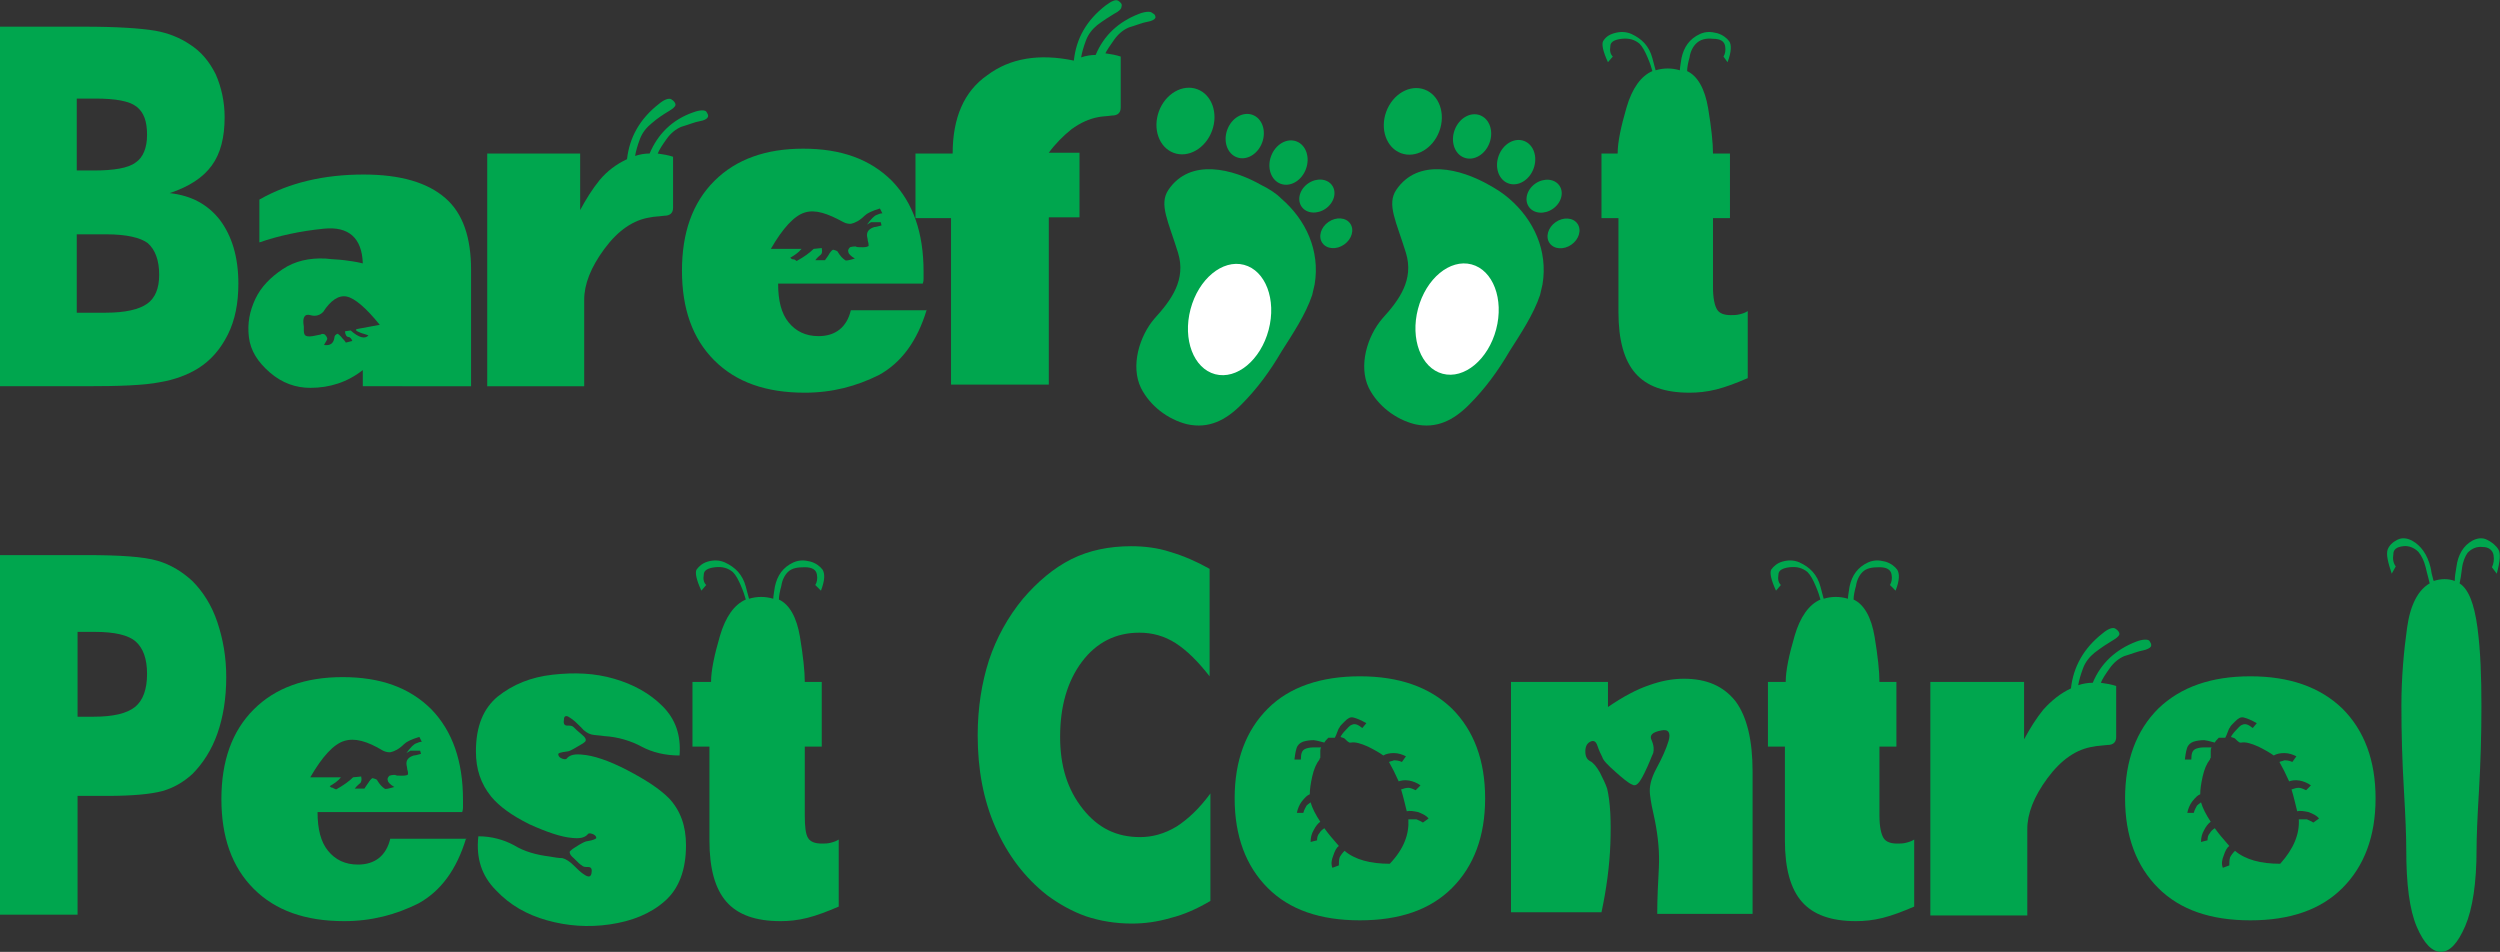 <?xml version="1.0" encoding="utf-8"?>
<!-- Generator: Adobe Illustrator 22.1.0, SVG Export Plug-In . SVG Version: 6.00 Build 0)  -->
<svg version="1.1" id="Layer_1" xmlns="http://www.w3.org/2000/svg" xmlns:xlink="http://www.w3.org/1999/xlink" x="0px" y="0px"
	 viewBox="0 0 309.4 117.8" style="enable-background:new 0 0 309.4 117.8;" xml:space="preserve">
<rect x="0" y="0" width="309.4" height="117.8" fill="#333333" stroke="none"/>
<style type="text/css">
	.st0{fill:#00a64e;}
	.st1{fill:#ffffff;}
</style>
<g>
	<path class="st0" d="M0,47.8V3.3h10.3c4.2,0,7.1,0.2,8.9,0.5c1.7,0.3,3.1,0.9,4.3,1.7c1.4,0.9,2.4,2.1,3.2,3.7
		c0.7,1.6,1.1,3.4,1.1,5.3c0,2.5-0.5,4.5-1.6,6c-1.1,1.5-2.8,2.6-5.2,3.4c2.7,0.3,4.7,1.4,6.2,3.3c1.5,2,2.3,4.6,2.3,7.9
		c0,2.4-0.4,4.5-1.3,6.3c-0.9,1.8-2.1,3.2-3.7,4.2c-1.3,0.8-2.9,1.4-4.7,1.7c-2,0.4-5.1,0.5-9.2,0.5H0z M9.5,21.1h2.1
		c2.5,0,4.3-0.3,5.2-1c0.9-0.6,1.4-1.8,1.4-3.4c0-1.7-0.4-2.8-1.3-3.5c-0.9-0.7-2.6-1-5.1-1H9.5V21.1z M9.5,38.7h3.6
		c2.4,0,4.1-0.4,5.1-1.1c1-0.7,1.5-1.9,1.5-3.6c0-1.8-0.5-3.1-1.4-3.9c-0.9-0.7-2.7-1.1-5.1-1.1H9.5V38.7z"/>
	<path class="st0" d="M32.1,30v-5.3c3.7-2.1,8-3.1,12.9-3.1c4.6,0,7.9,1,10.1,2.9c2.2,1.9,3.2,4.9,3.2,8.9v14.4H44.9v-2
		C43,47.3,40.8,48,38.4,48c-1.8,0-3.5-0.6-5-1.9c-1.5-1.3-2.4-2.7-2.6-4.4s0.1-3.2,0.8-4.7c0.7-1.5,1.9-2.7,3.4-3.7
		c1.5-1,3.3-1.4,5.3-1.3c0.8,0.1,1.5,0.1,2.3,0.2c0.8,0.1,1.5,0.2,2.3,0.4c-0.1-3.2-1.8-4.6-4.8-4.3S34.4,29.2,32.1,30z M38.4,39
		c-0.7-0.2-1,0.3-0.8,1.4c0,0.2,0,0.4,0,0.5c0,0.1,0,0.3,0.1,0.5c0.1,0.2,0.4,0.3,1,0.2c0.6-0.1,0.9-0.2,1-0.2
		c0.1-0.1,0.3-0.1,0.5,0c0.2,0.2,0.3,0.4,0.3,0.5c0,0.2-0.2,0.4-0.4,0.8c0.8,0.1,1.2-0.2,1.3-1c0-0.1,0.1-0.3,0.4-0.4
		c0.1,0.1,0.3,0.2,0.6,0.6c0.3,0.3,0.4,0.5,0.4,0.5l0.8-0.2c-0.1-0.3-0.3-0.5-0.5-0.5c-0.2,0-0.4-0.3-0.4-0.7l0.7-0.1
		c1,0.9,1.8,1.1,2.2,0.6c-1.4-0.4-1.9-0.7-1.3-0.8l2.7-0.5c-1.7-2.1-3.1-3.3-4.1-3.5c-1-0.2-2,0.5-2.9,1.9
		C39.6,39,39.1,39.2,38.4,39z"/>
	<path class="st0" d="M71.8,19V26c0.7-1.3,1.5-2.6,2.4-3.7s2.1-2,3.4-2.6c0.3-2.7,1.6-5,3.9-6.8c0.7-0.6,1.3-0.8,1.6-0.6
		c0.3,0.2,0.5,0.4,0.5,0.7c-0.1,0.3-0.4,0.5-0.9,0.8c-0.5,0.3-1.3,0.8-2.1,1.5c-0.6,0.5-1.1,1.1-1.4,1.9c-0.3,0.8-0.5,1.5-0.6,2.1
		c0.6-0.2,1.2-0.3,1.8-0.3c1-2.4,2.8-4.2,5.4-5.1c0.8-0.3,1.4-0.3,1.6-0.1c0.2,0.3,0.3,0.5,0.2,0.7c-0.1,0.2-0.4,0.4-1,0.5
		c-0.6,0.1-1.3,0.4-2.3,0.7c-0.7,0.3-1.3,0.8-1.8,1.5c-0.5,0.7-0.9,1.3-1.1,1.8c0.7,0.1,1.3,0.2,1.9,0.4l0,6.3c0,0.6-0.3,1-1.1,1
		c-0.7,0.1-1.3,0.1-1.7,0.2c-2.1,0.3-4,1.6-5.7,3.9c-1.7,2.3-2.5,4.4-2.5,6.3v2.7v8h-12v-8V27v-8H71.8z"/>
	<path class="st0" d="M114.7,38.3c-1.2,4-3.2,6.6-5.9,8.1c-2.8,1.4-5.8,2.2-9.2,2.2c-4.8,0-8.5-1.3-11.2-4c-2.7-2.7-4-6.4-4-11.1
		c0-4.7,1.3-8.4,4-11.1c2.7-2.7,6.4-4,11-4c4.7,0,8.3,1.3,11,4c2.6,2.7,3.9,6.4,3.9,11.2c0,0.2,0,0.4,0,0.5s0,0.3,0,0.4
		c0,0.1,0,0.3-0.1,0.6H96.3c0,2.1,0.4,3.7,1.3,4.8c0.9,1.1,2.1,1.7,3.7,1.7c2.1,0,3.5-1.1,4-3.2H114.7z M99.6,26.3
		c-1.3,0.4-2.7,1.9-4.2,4.5h3.8c-0.4,0.5-0.9,0.8-1.4,1.1c0.1,0.1,0.2,0.2,0.4,0.2s0.2,0.1,0.4,0.2c0.9-0.5,1.6-1,2.1-1.5l1-0.1
		c0.1,0.5,0,0.7-0.1,0.8c-0.1,0.1-0.4,0.3-0.7,0.7l1.2,0c0.3-0.4,0.5-0.7,0.6-0.9c0.1-0.1,0.2-0.3,0.4-0.4c0.4,0.1,0.6,0.2,0.6,0.3
		c0.3,0.5,0.6,0.8,0.9,1c0.1,0.1,0.5,0,1.2-0.2c-0.5-0.3-0.8-0.6-0.8-0.8c-0.1-0.2,0-0.4,0.2-0.6c0.3-0.1,0.6-0.1,0.7-0.1
		c0.1,0.1,0.4,0.1,0.9,0.1c0.4,0,0.7-0.1,0.7-0.2c0-0.1,0-0.3-0.1-0.6c0-0.2-0.1-0.5-0.1-0.7c0-0.5,0.3-0.8,0.9-1
		c0.2,0,0.5-0.1,0.9-0.2l-0.1-0.4c-0.6,0-1,0-1.2,0c-0.2,0.1-0.3,0.2-0.5,0.3c0.5-0.7,0.9-1.1,1.2-1.2c0.2-0.1,0.5-0.2,0.7-0.2
		l-0.3-0.6c-1,0.3-1.6,0.6-1.9,0.9c-0.6,0.6-1.2,0.9-1.7,1c-0.2,0-0.5,0-0.9-0.2C102.4,26.4,100.9,25.9,99.6,26.3z"/>
	<path class="st0" d="M117.7,39.7V27h-4.4v-8h4.6c0-4.4,1.4-7.7,4.3-9.7c2.8-2.1,6.4-2.7,10.7-1.8c0.3-2.8,1.6-5,3.9-6.8
		c0.8-0.6,1.3-0.8,1.6-0.6c0.3,0.2,0.5,0.4,0.4,0.7c0,0.3-0.3,0.6-0.9,0.9c-0.5,0.3-1.3,0.8-2.1,1.4c-0.6,0.5-1.1,1.1-1.4,1.9
		c-0.3,0.8-0.5,1.5-0.6,2.1c0.6-0.2,1.2-0.3,1.8-0.3c1-2.4,2.8-4.1,5.4-5.1c0.8-0.3,1.4-0.3,1.6-0.1C143,1.8,143,2,143,2.2
		c-0.1,0.2-0.4,0.4-1,0.5s-1.3,0.4-2.3,0.7c-0.7,0.3-1.3,0.8-1.8,1.5c-0.5,0.7-0.9,1.3-1.1,1.7c0.7,0.1,1.3,0.2,1.9,0.4v6.3
		c0,0.6-0.3,1-1.1,1c-0.7,0.1-1.3,0.1-1.7,0.2c-1.1,0.2-2.2,0.7-3.3,1.5c-1,0.8-2,1.8-2.8,2.9v0h3.8v8h-3.8v12.7v8h-12.1V39.7z"/>
	<path class="st0" d="M200.2,19c0-1.4,0.4-3.3,1.1-5.7c0.7-2.4,1.8-3.9,3.2-4.5c-0.1-0.4-0.3-1-0.6-1.7c-0.3-0.7-0.6-1.3-1-1.7
		c-0.6-0.5-1.3-0.7-2.2-0.6c-0.9,0.1-1.4,0.4-1.4,0.9c-0.1,0.6,0,1,0.3,1.3l-0.6,0.7c-0.6-1.3-0.8-2.2-0.6-2.6
		c0.3-0.5,0.7-0.8,1.4-1c0.7-0.2,1.4-0.2,2.1,0.1c1.3,0.6,2.2,1.5,2.6,3c0.2,0.7,0.3,1.2,0.4,1.5c1-0.3,2-0.3,3,0
		c0-0.3,0.1-0.8,0.2-1.5c0.3-1.4,1-2.4,2.3-3c0.7-0.3,1.3-0.3,2.1-0.1c0.7,0.2,1.2,0.6,1.5,1c0.3,0.4,0.3,1.3-0.2,2.6L213.3,7
		c0.2-0.3,0.3-0.8,0.2-1.3c-0.1-0.6-0.6-0.9-1.5-0.9c-0.9-0.1-1.6,0.1-2.1,0.6c-0.4,0.4-0.7,1-0.8,1.7c-0.2,0.7-0.3,1.3-0.3,1.7
		c1.3,0.6,2.2,2.2,2.6,4.6c0.4,2.4,0.6,4.3,0.6,5.6h2.1v8h-2.1v8.5c0,1.4,0.2,2.3,0.5,2.8c0.3,0.5,0.9,0.7,1.7,0.7
		c0.4,0,0.7,0,1.1-0.1c0.4-0.1,0.7-0.2,1-0.4v8.3c-1.4,0.6-2.7,1.1-3.9,1.4c-1.2,0.3-2.3,0.4-3.3,0.4c-3.1,0-5.3-0.8-6.7-2.4
		c-1.4-1.6-2.1-4.1-2.1-7.6V27h-2.1v-8H200.2z"/>
	<path class="st0" d="M9.6,113.2H0V68.7h10.7c4.2,0,7.1,0.2,8.8,0.7c1.7,0.5,3.1,1.4,4.3,2.5c1.3,1.3,2.4,3,3.1,5.1
		c0.7,2.1,1.1,4.3,1.1,6.8c0,2.7-0.4,5-1.1,7c-0.7,2-1.8,3.7-3.1,5c-1.1,1-2.3,1.7-3.7,2.1c-1.5,0.4-3.8,0.6-6.9,0.6h-1.7H9.6V113.2
		z M9.6,88.7h2c2.4,0,4.1-0.4,5.1-1.2c1-0.8,1.5-2.2,1.5-4.1c0-1.9-0.5-3.2-1.4-4c-0.9-0.8-2.6-1.2-5.1-1.2H9.6V88.7z"/>
	<path class="st0" d="M57.7,103.7c-1.2,4-3.2,6.6-5.9,8.1c-2.8,1.4-5.8,2.2-9.2,2.2c-4.8,0-8.5-1.3-11.2-4c-2.7-2.7-4-6.4-4-11.1
		c0-4.7,1.3-8.4,4-11.1c2.7-2.7,6.4-4,11-4c4.7,0,8.3,1.3,11,4c2.6,2.7,3.9,6.4,3.9,11.2c0,0.2,0,0.4,0,0.5c0,0.1,0,0.3,0,0.4
		c0,0.1,0,0.3-0.1,0.6H39.3c0,2.1,0.4,3.7,1.3,4.8c0.9,1.1,2.1,1.7,3.7,1.7c2.1,0,3.5-1.1,4-3.2H57.7z M42.6,91.7
		c-1.3,0.4-2.7,1.9-4.2,4.5h3.8c-0.4,0.5-0.9,0.8-1.4,1.1c0.1,0.1,0.2,0.2,0.4,0.2c0.1,0.1,0.2,0.1,0.4,0.2c0.9-0.5,1.6-1,2.1-1.5
		l1-0.1c0.1,0.4,0,0.7-0.1,0.8c-0.1,0.1-0.4,0.3-0.7,0.7l1.2,0c0.3-0.5,0.5-0.7,0.6-0.9c0.1-0.1,0.2-0.3,0.4-0.4
		c0.4,0.1,0.6,0.2,0.6,0.3c0.3,0.5,0.6,0.8,0.9,1c0.1,0.1,0.5,0,1.2-0.2c-0.5-0.3-0.8-0.6-0.8-0.8c-0.1-0.2,0-0.4,0.2-0.6
		c0.3-0.1,0.6-0.1,0.7-0.1c0.1,0.1,0.4,0.1,0.9,0.1s0.7-0.1,0.7-0.2c0-0.1,0-0.3-0.1-0.6c0-0.2-0.1-0.5-0.1-0.7c0-0.5,0.3-0.8,0.9-1
		c0.2,0,0.5-0.1,0.9-0.2l-0.1-0.4c-0.6,0-1,0-1.2,0c-0.2,0.1-0.3,0.2-0.5,0.3c0.5-0.7,0.9-1.1,1.2-1.2c0.2-0.1,0.5-0.2,0.7-0.2
		l-0.3-0.6c-1,0.3-1.6,0.6-1.9,0.9c-0.6,0.6-1.2,0.9-1.7,1c-0.2,0-0.5,0-0.9-0.2C45.4,91.7,43.9,91.3,42.6,91.7z"/>
	<path class="st0" d="M59.2,103.5c1.6,0,3.1,0.4,4.4,1.1c1.3,0.8,2.8,1.2,4.4,1.4c0.6,0.1,1.1,0.2,1.6,0.2c0.4,0.1,0.9,0.4,1.4,0.9
		s0.9,0.9,1.4,1.2s0.7,0.2,0.8-0.2c0.1-0.5,0-0.8-0.4-0.8c-0.4,0-0.6,0-0.8-0.2c-0.2-0.1-0.5-0.4-1-0.9c-0.5-0.4-0.6-0.8-0.4-0.9
		c0.2-0.2,0.5-0.4,1-0.7c0.5-0.3,0.9-0.5,1.1-0.5c0.7-0.1,1.1-0.3,1.1-0.4c0-0.2-0.2-0.4-0.5-0.5c-0.3-0.1-0.5-0.1-0.6,0.1
		c-0.4,0.4-1,0.5-1.9,0.4c-1.3-0.1-3.1-0.7-5.3-1.7c-2.2-1.1-3.7-2.2-4.7-3.4c-1.3-1.6-1.9-3.4-1.9-5.6c0-3.1,0.9-5.3,2.7-6.8
		c1.9-1.5,4.1-2.4,6.8-2.7s5.2-0.2,7.6,0.5s4.4,1.8,6,3.4c1.6,1.6,2.3,3.6,2.1,6.1c-1.8,0-3.4-0.4-4.7-1.1c-1.3-0.7-2.9-1.2-4.6-1.3
		c-0.6-0.1-1.2-0.1-1.6-0.2c-0.4-0.1-0.9-0.4-1.3-0.9c-0.5-0.5-0.9-0.9-1.4-1.2c-0.4-0.3-0.7-0.2-0.7,0.2c-0.1,0.5,0,0.8,0.4,0.8
		c0.4,0,0.6,0,0.8,0.2c0.2,0.2,0.5,0.5,1,0.9c0.5,0.4,0.6,0.7,0.4,0.9c-0.2,0.2-0.6,0.4-1.1,0.7S70.4,93,70.2,93
		c-0.8,0.1-1.2,0.2-1.1,0.4c0,0.2,0.2,0.4,0.5,0.5c0.3,0.1,0.5,0.1,0.6-0.1c0.4-0.4,1-0.5,1.9-0.4c1.3,0.1,3.2,0.7,5.5,1.9
		c2.3,1.2,4,2.3,5.2,3.5c1.4,1.5,2.1,3.4,2.1,5.8c0,3.1-0.9,5.4-2.6,6.9c-1.8,1.6-4.1,2.5-6.8,2.9s-5.3,0.2-7.8-0.5
		s-4.6-1.9-6.3-3.7C59.6,108.4,58.9,106.2,59.2,103.5z"/>
	<path class="st0" d="M88,84.4c0-1.4,0.4-3.3,1.1-5.7c0.7-2.4,1.8-3.9,3.2-4.5c-0.1-0.4-0.3-1-0.6-1.7c-0.3-0.7-0.6-1.3-1-1.7
		c-0.6-0.5-1.3-0.7-2.2-0.6c-0.9,0.1-1.4,0.4-1.4,0.9c-0.1,0.6,0,1,0.3,1.3l-0.6,0.7c-0.6-1.3-0.8-2.2-0.6-2.6
		c0.3-0.4,0.7-0.8,1.4-1c0.7-0.2,1.4-0.2,2.1,0.1c1.3,0.6,2.2,1.5,2.6,3c0.2,0.7,0.3,1.2,0.4,1.5c1-0.3,2-0.3,3,0
		c0-0.3,0.1-0.8,0.2-1.5c0.3-1.4,1-2.4,2.3-3c0.7-0.3,1.3-0.3,2.1-0.1c0.7,0.2,1.2,0.6,1.5,1c0.3,0.5,0.3,1.3-0.2,2.6l-0.7-0.7
		c0.2-0.3,0.3-0.8,0.2-1.3c-0.1-0.6-0.6-0.9-1.5-0.9s-1.6,0.1-2.1,0.6c-0.4,0.4-0.7,1-0.8,1.7c-0.2,0.7-0.3,1.3-0.3,1.7
		c1.3,0.6,2.2,2.2,2.6,4.6c0.4,2.4,0.6,4.3,0.6,5.6h2.1v8h-2.1v8.5c0,1.4,0.1,2.3,0.4,2.8c0.3,0.5,0.9,0.7,1.7,0.7
		c0.4,0,0.7,0,1.1-0.1c0.4-0.1,0.7-0.2,1-0.4v8.3c-1.4,0.6-2.7,1.1-3.9,1.4c-1.2,0.3-2.3,0.4-3.3,0.4c-3.1,0-5.3-0.8-6.7-2.4
		c-1.4-1.6-2.1-4.1-2.1-7.6V92.4h-2.1v-8H88z"/>
	<path class="st0" d="M149.7,70.4v13.3c-1.4-1.8-2.8-3.2-4.2-4.1c-1.4-0.9-2.9-1.3-4.5-1.3c-2.9,0-5.3,1.2-7.1,3.6
		c-1.8,2.4-2.7,5.5-2.7,9.3c0,3.6,0.9,6.5,2.8,8.9c1.9,2.4,4.2,3.5,7.1,3.5c1.5,0,3-0.4,4.5-1.3c1.4-0.9,2.8-2.2,4.2-4.1v13.3
		c-1.7,1-3.3,1.7-4.9,2.1c-1.7,0.5-3.3,0.7-4.8,0.7c-2,0-3.9-0.3-5.7-0.9c-1.7-0.6-3.3-1.5-4.8-2.6c-2.8-2.2-4.9-5-6.4-8.4
		c-1.5-3.4-2.2-7.2-2.2-11.4c0-3.4,0.5-6.5,1.4-9.3c0.9-2.7,2.3-5.3,4.2-7.6c1.8-2.1,3.8-3.8,6-4.9c2.2-1.1,4.7-1.6,7.4-1.6
		c1.6,0,3.3,0.2,4.8,0.7C146.5,68.8,148.1,69.5,149.7,70.4z"/>
	<path class="st0" d="M152.8,98.8c0-4.7,1.4-8.4,4.1-11.1s6.6-4,11.4-4c4.8,0,8.6,1.3,11.4,4c2.7,2.7,4.1,6.4,4.1,11.1
		s-1.4,8.4-4.1,11.1c-2.7,2.7-6.5,4-11.4,4c-4.9,0-8.7-1.3-11.4-4S152.8,103.5,152.8,98.8z M174.3,101.4c0.4,0,0.8,0,1,0
		c0.2,0.1,0.5,0.2,0.8,0.4l0.7-0.5c-0.3-0.4-0.8-0.6-1.3-0.8c-0.5-0.1-1-0.2-1.4-0.1c-0.2-0.8-0.4-1.7-0.7-2.7
		c0.3-0.1,0.6-0.2,0.9-0.2c0.2,0,0.5,0.1,0.9,0.3l0.6-0.6c-0.4-0.3-0.9-0.5-1.4-0.6c-0.6-0.1-1,0-1.3,0.1c-0.4-0.9-0.8-1.7-1.2-2.4
		c0.2-0.1,0.4-0.1,0.6-0.2c0.2,0,0.6,0,1,0.2l0.5-0.7c-0.4-0.2-0.9-0.4-1.5-0.4c-0.5,0-1,0.1-1.3,0.3c-0.4-0.3-1.1-0.7-1.9-1.1
		c-0.9-0.4-1.6-0.6-2.1-0.5c-0.1,0-0.1,0-0.1,0c0,0-0.1,0-0.1,0c-0.2-0.1-0.4-0.3-0.6-0.5c-0.1-0.1-0.3-0.1-0.5-0.2
		c0.1-0.2,0.3-0.5,0.6-0.8c0.3-0.3,0.5-0.6,0.8-0.7c0.4-0.2,0.8,0,1.3,0.4l0.5-0.6c-0.7-0.4-1.2-0.6-1.6-0.7
		c-0.4-0.1-0.7,0.1-1.1,0.5c-0.4,0.4-0.6,0.6-0.6,0.7c-0.1,0.1-0.2,0.3-0.3,0.6s-0.2,0.5-0.3,0.7c-0.2,0-0.5,0-0.8,0
		c-0.2,0.2-0.4,0.4-0.5,0.6c-0.7-0.2-1.2-0.3-1.3-0.3c-0.1,0-0.5,0-1,0.1c-0.5,0.1-0.8,0.3-1,0.6c-0.2,0.3-0.3,0.9-0.4,1.7l0.8,0
		c0-0.7,0.1-1.1,0.5-1.3c0.2-0.1,0.6-0.2,1-0.2c0.4,0,0.8,0,1,0c-0.1,0.2-0.1,0.3-0.1,0.5s0,0.3,0,0.4s0,0.3,0,0.4
		c-0.1,0.1-0.1,0.1-0.1,0.2c-0.4,0.5-0.7,1.2-0.9,2.1c-0.2,0.9-0.3,1.6-0.3,2.2c-0.3,0.1-0.6,0.4-1,0.9c-0.3,0.4-0.5,0.9-0.6,1.4
		l0.8,0c0.1-0.4,0.3-0.7,0.4-0.9c0.2-0.2,0.4-0.3,0.5-0.4c0.2,0.7,0.6,1.5,1.2,2.4c-0.3,0.2-0.6,0.6-0.8,1c-0.3,0.5-0.4,1-0.4,1.5
		l0.8-0.2c0-0.4,0.1-0.7,0.3-0.9c0.1-0.2,0.3-0.4,0.6-0.6c0.5,0.7,1.1,1.4,1.8,2.2c-0.3,0.2-0.5,0.6-0.7,1.2c-0.2,0.5-0.3,1-0.1,1.5
		l0.8-0.3c0-0.4,0-0.7,0.1-1c0.1-0.2,0.3-0.5,0.6-0.8c1.3,1.1,3.2,1.6,5.6,1.6C173.8,105,174.4,103.2,174.3,101.4z"/>
	<path class="st0" d="M187,105.1V92.4v-8h12v3.1c1.9-1.3,3.6-2.2,5.1-2.7c1.4-0.5,2.8-0.8,4.3-0.8c2.8,0,4.9,0.9,6.4,2.8
		c1.4,1.9,2.1,4.8,2.1,8.7v9.6v8H205l0.1,0c0-1.9,0.1-3.8,0.2-5.7s-0.1-3.9-0.5-5.9c-0.3-1.3-0.5-2.3-0.6-3.2
		c-0.1-0.9,0.1-1.9,0.8-3.2c0.7-1.3,1.2-2.4,1.5-3.4c0.3-1,0-1.5-0.9-1.3c-1.1,0.2-1.5,0.6-1.2,1.2c0.3,0.7,0.3,1.2,0.2,1.6
		c-0.2,0.4-0.5,1.3-1.1,2.5s-1,1.7-1.5,1.4c-0.5-0.2-1.2-0.8-2.1-1.6c-0.9-0.8-1.5-1.4-1.6-1.8c-0.2-0.4-0.4-0.8-0.6-1.4
		c-0.2-0.6-0.5-0.7-0.9-0.5s-0.6,0.6-0.6,1.2s0.2,1,0.6,1.2c0.4,0.2,0.8,0.7,1.2,1.4c0.4,0.8,0.7,1.4,0.9,2c0.4,1.7,0.5,4,0.4,6.8
		s-0.5,5.7-1.1,8.5h-7.3H187V105.1z"/>
	<path class="st0" d="M221,84.4c0-1.4,0.4-3.3,1.1-5.7s1.8-3.9,3.2-4.5c-0.1-0.4-0.3-1-0.6-1.7s-0.6-1.3-1-1.7
		c-0.6-0.5-1.3-0.7-2.2-0.6c-0.9,0.1-1.4,0.4-1.4,0.9c-0.1,0.6,0,1,0.3,1.3l-0.6,0.7c-0.6-1.3-0.8-2.2-0.6-2.6
		c0.3-0.4,0.7-0.8,1.4-1c0.7-0.2,1.4-0.2,2.1,0.1c1.3,0.6,2.2,1.5,2.6,3c0.2,0.7,0.3,1.2,0.4,1.5c1-0.3,2-0.3,3,0
		c0-0.3,0.1-0.8,0.2-1.5c0.3-1.4,1-2.4,2.3-3c0.7-0.3,1.3-0.3,2.1-0.1c0.7,0.2,1.2,0.6,1.5,1c0.3,0.5,0.3,1.3-0.2,2.6l-0.7-0.7
		c0.2-0.3,0.3-0.8,0.2-1.3c-0.1-0.6-0.6-0.9-1.5-0.9s-1.6,0.1-2.1,0.6c-0.4,0.4-0.7,1-0.8,1.7c-0.2,0.7-0.3,1.3-0.3,1.7
		c1.3,0.6,2.2,2.2,2.6,4.6c0.4,2.4,0.6,4.3,0.6,5.6h2.1v8h-2.1v8.5c0,1.4,0.2,2.3,0.5,2.8c0.3,0.5,0.9,0.7,1.7,0.7
		c0.4,0,0.7,0,1.1-0.1c0.4-0.1,0.7-0.2,1-0.4v8.3c-1.4,0.6-2.7,1.1-3.9,1.4c-1.2,0.3-2.3,0.4-3.3,0.4c-3.1,0-5.3-0.8-6.7-2.4
		c-1.4-1.6-2.1-4.1-2.1-7.6V92.4h-2.1v-8H221z"/>
	<path class="st0" d="M250.5,84.4v7.1c0.7-1.3,1.5-2.6,2.4-3.7c1-1.1,2.1-2,3.4-2.6c0.3-2.7,1.6-5,3.9-6.8c0.7-0.6,1.3-0.8,1.6-0.6
		c0.3,0.2,0.5,0.4,0.5,0.7c-0.1,0.3-0.4,0.5-0.9,0.8s-1.3,0.8-2.2,1.5c-0.6,0.5-1.1,1.1-1.4,1.9c-0.3,0.8-0.5,1.5-0.6,2.1
		c0.6-0.2,1.2-0.3,1.8-0.3c1-2.4,2.8-4.1,5.4-5.1c0.8-0.3,1.4-0.3,1.6-0.1c0.2,0.3,0.3,0.5,0.2,0.7c-0.1,0.2-0.5,0.4-1,0.5
		c-0.6,0.1-1.3,0.4-2.3,0.7c-0.7,0.3-1.3,0.8-1.8,1.5c-0.5,0.7-0.9,1.3-1.1,1.8c0.7,0.1,1.3,0.2,1.9,0.4l0,6.3c0,0.6-0.3,1-1.1,1
		c-0.8,0.1-1.3,0.1-1.7,0.2c-2.1,0.3-4,1.6-5.7,3.9c-1.7,2.3-2.5,4.4-2.5,6.3v2.7v8h-12v-8V92.4v-8H250.5z"/>
	<path class="st0" d="M263,98.8c0-4.7,1.4-8.4,4.1-11.1c2.8-2.7,6.6-4,11.4-4c4.8,0,8.6,1.3,11.4,4c2.7,2.7,4.1,6.4,4.1,11.1
		s-1.4,8.4-4.1,11.1c-2.7,2.7-6.5,4-11.4,4c-4.9,0-8.7-1.3-11.4-4C264.4,107.2,263,103.5,263,98.8z M284.5,101.4c0.4,0,0.8,0,1,0
		c0.2,0.1,0.5,0.2,0.8,0.4l0.7-0.5c-0.3-0.4-0.8-0.6-1.3-0.8c-0.5-0.1-1-0.2-1.4-0.1c-0.2-0.8-0.4-1.7-0.7-2.7
		c0.3-0.1,0.6-0.2,0.9-0.2c0.2,0,0.5,0.1,0.9,0.3l0.6-0.6c-0.4-0.3-0.9-0.5-1.4-0.6c-0.6-0.1-1,0-1.3,0.1c-0.4-0.9-0.8-1.7-1.2-2.4
		c0.2-0.1,0.4-0.1,0.6-0.2c0.2,0,0.6,0,1,0.2l0.5-0.7c-0.4-0.2-0.9-0.4-1.5-0.4c-0.5,0-1,0.1-1.3,0.3c-0.4-0.3-1.1-0.7-1.9-1.1
		c-0.9-0.4-1.6-0.6-2.1-0.5c-0.1,0-0.1,0-0.1,0c0,0-0.1,0-0.1,0c-0.2-0.1-0.4-0.3-0.6-0.5c-0.1-0.1-0.3-0.1-0.5-0.2
		c0.1-0.2,0.3-0.5,0.6-0.8c0.3-0.3,0.5-0.6,0.8-0.7c0.4-0.2,0.8,0,1.3,0.4l0.5-0.6c-0.7-0.4-1.2-0.6-1.6-0.7
		c-0.4-0.1-0.7,0.1-1.1,0.5c-0.4,0.4-0.6,0.6-0.6,0.7c-0.1,0.1-0.2,0.3-0.3,0.6s-0.2,0.5-0.3,0.7c-0.2,0-0.5,0-0.8,0
		c-0.2,0.2-0.4,0.4-0.5,0.6c-0.7-0.2-1.2-0.3-1.3-0.3c-0.1,0-0.5,0-1,0.1c-0.5,0.1-0.8,0.3-1,0.6c-0.2,0.3-0.3,0.9-0.4,1.7l0.8,0
		c0-0.7,0.1-1.1,0.5-1.3c0.2-0.1,0.6-0.2,1-0.2c0.4,0,0.8,0,1,0c-0.1,0.2-0.1,0.3-0.1,0.5s0,0.3,0,0.4s0,0.3,0,0.4
		c-0.1,0.1-0.1,0.1-0.1,0.2c-0.4,0.5-0.7,1.2-0.9,2.1c-0.2,0.9-0.3,1.6-0.3,2.2c-0.3,0.1-0.6,0.4-1,0.9c-0.3,0.4-0.5,0.9-0.6,1.4
		l0.8,0c0.1-0.4,0.3-0.7,0.4-0.9c0.2-0.2,0.4-0.3,0.5-0.4c0.2,0.7,0.6,1.5,1.2,2.4c-0.3,0.2-0.6,0.6-0.8,1c-0.3,0.5-0.4,1-0.4,1.5
		l0.8-0.2c0-0.4,0.1-0.7,0.3-0.9c0.1-0.2,0.3-0.4,0.6-0.6c0.5,0.7,1.1,1.4,1.8,2.2c-0.3,0.2-0.5,0.6-0.7,1.2c-0.2,0.5-0.3,1-0.1,1.5
		l0.8-0.3c0-0.4,0-0.7,0.1-1c0.1-0.2,0.3-0.5,0.6-0.8c1.3,1.1,3.2,1.6,5.6,1.6C283.9,105,284.6,103.2,284.5,101.4z"/>
	<path class="st0" d="M306.5,105.1c0,4.2-0.5,7.4-1.4,9.5c-0.9,2.1-1.9,3.2-3,3.2c-1.1,0-2.1-1-3-3.1c-0.9-2.1-1.3-5.3-1.3-9.5
		c0-1.7-0.1-4.2-0.3-7.6c-0.2-3.4-0.3-6.8-0.3-10.3c0-3.5,0.3-6.7,0.7-9.6s1.4-4.7,2.8-5.5c-0.1-0.5-0.3-1.1-0.5-2
		c-0.2-0.8-0.5-1.4-0.9-1.9c-0.5-0.5-1.2-0.8-1.9-0.7c-0.8,0.1-1.2,0.4-1.2,1c-0.1,0.6,0,1.1,0.3,1.5L296,71c-0.5-1.5-0.7-2.4-0.5-3
		c0.2-0.5,0.6-0.9,1.2-1.2s1.2-0.2,1.8,0.1c1.1,0.6,1.9,1.7,2.3,3.3c0.1,0.4,0.1,0.7,0.2,1c0.1,0.3,0.1,0.5,0.2,0.7
		c0.9-0.3,1.8-0.3,2.6,0c0-0.5,0.1-1.1,0.2-1.7c0.2-1.6,0.9-2.7,2-3.3c0.6-0.3,1.2-0.4,1.8-0.1c0.6,0.3,1.1,0.7,1.4,1.2
		c0.3,0.5,0.2,1.5-0.2,3l-0.6-0.8c0.2-0.4,0.3-0.9,0.2-1.5c-0.1-0.6-0.6-1-1.3-1c-0.8-0.1-1.4,0.2-1.9,0.7c-0.3,0.4-0.6,1.1-0.7,1.9
		c-0.1,0.8-0.2,1.5-0.3,1.9c1.1,0.7,1.8,2.5,2.2,5.4c0.4,3,0.5,6.2,0.5,9.8c0,3.6-0.1,7-0.3,10.4
		C306.6,101.2,306.5,103.6,306.5,105.1z"/>
</g>
<g>
	<path class="st0" d="M158.6,24.6c3,2.6,4.8,6.4,4.1,10.6c-0.1,0.4-0.2,0.9-0.3,1.3c-0.8,2.4-2.4,4.8-3.8,7c-1.4,2.4-3,4.6-5,6.6
		c-1.9,1.9-4,3-6.7,2.4c-2.4-0.6-4.6-2.3-5.7-4.5c-1.3-2.7-0.2-6.4,1.7-8.6c2.1-2.3,3.9-4.8,2.9-8.1c-1.2-3.9-2.4-6-1.2-7.8
		c2.7-4,8-2.6,11.5-0.6C157.1,23.4,157.9,23.9,158.6,24.6z"/>
	<ellipse transform="matrix(0.347 -0.938 0.938 0.347 81.739 147.379)" class="st0" cx="146.7" cy="15" rx="4.2" ry="3.5"/>
	<ellipse transform="matrix(0.347 -0.938 0.938 0.347 84.758 155.431)" class="st0" cx="154" cy="16.9" rx="2.8" ry="2.3"/>
	<ellipse transform="matrix(0.347 -0.938 0.938 0.347 85.301 162.662)" class="st0" cx="159.4" cy="20.1" rx="2.8" ry="2.3"/>
	<ellipse transform="matrix(0.821 -0.572 0.572 0.821 15.336 97.492)" class="st0" cx="162.9" cy="24.3" rx="2.3" ry="1.9"/>
	<ellipse transform="matrix(0.821 -0.572 0.572 0.821 13.136 99.694)" class="st0" cx="165.3" cy="28.9" rx="2.1" ry="1.7"/>
	<ellipse transform="matrix(0.255 -0.967 0.967 0.255 75.166 176.649)" class="st1" cx="152.2" cy="39.5" rx="7" ry="5"/>
</g>
<g>
	<path class="st0" d="M186.8,24.6c3,2.6,4.8,6.4,4.1,10.6c-0.1,0.4-0.2,0.9-0.3,1.3c-0.8,2.4-2.4,4.8-3.8,7c-1.4,2.4-3,4.6-5,6.6
		c-1.9,1.9-4,3-6.7,2.4c-2.4-0.6-4.6-2.3-5.7-4.5c-1.3-2.7-0.2-6.4,1.7-8.6c2.1-2.3,3.9-4.8,2.9-8.1c-1.2-3.9-2.4-6-1.2-7.8
		c2.7-4,8-2.6,11.5-0.6C185.2,23.4,186,23.9,186.8,24.6z"/>
	<ellipse transform="matrix(0.347 -0.938 0.938 0.347 100.125 173.778)" class="st0" cx="174.8" cy="15" rx="4.2" ry="3.5"/>
	<ellipse transform="matrix(0.347 -0.938 0.938 0.347 103.144 181.831)" class="st0" cx="182.1" cy="16.9" rx="2.8" ry="2.3"/>
	<ellipse transform="matrix(0.347 -0.938 0.938 0.347 103.687 189.061)" class="st0" cx="187.6" cy="20.1" rx="2.8" ry="2.3"/>
	<ellipse transform="matrix(0.821 -0.572 0.572 0.821 20.39 113.582)" class="st0" cx="191" cy="24.3" rx="2.3" ry="1.9"/>
	<ellipse transform="matrix(0.821 -0.572 0.572 0.821 18.189 115.784)" class="st0" cx="193.4" cy="28.9" rx="2.1" ry="1.7"/>
	<ellipse transform="matrix(0.255 -0.967 0.967 0.255 96.13 203.863)" class="st1" cx="180.4" cy="39.5" rx="7" ry="5"/>
</g>
</svg>
